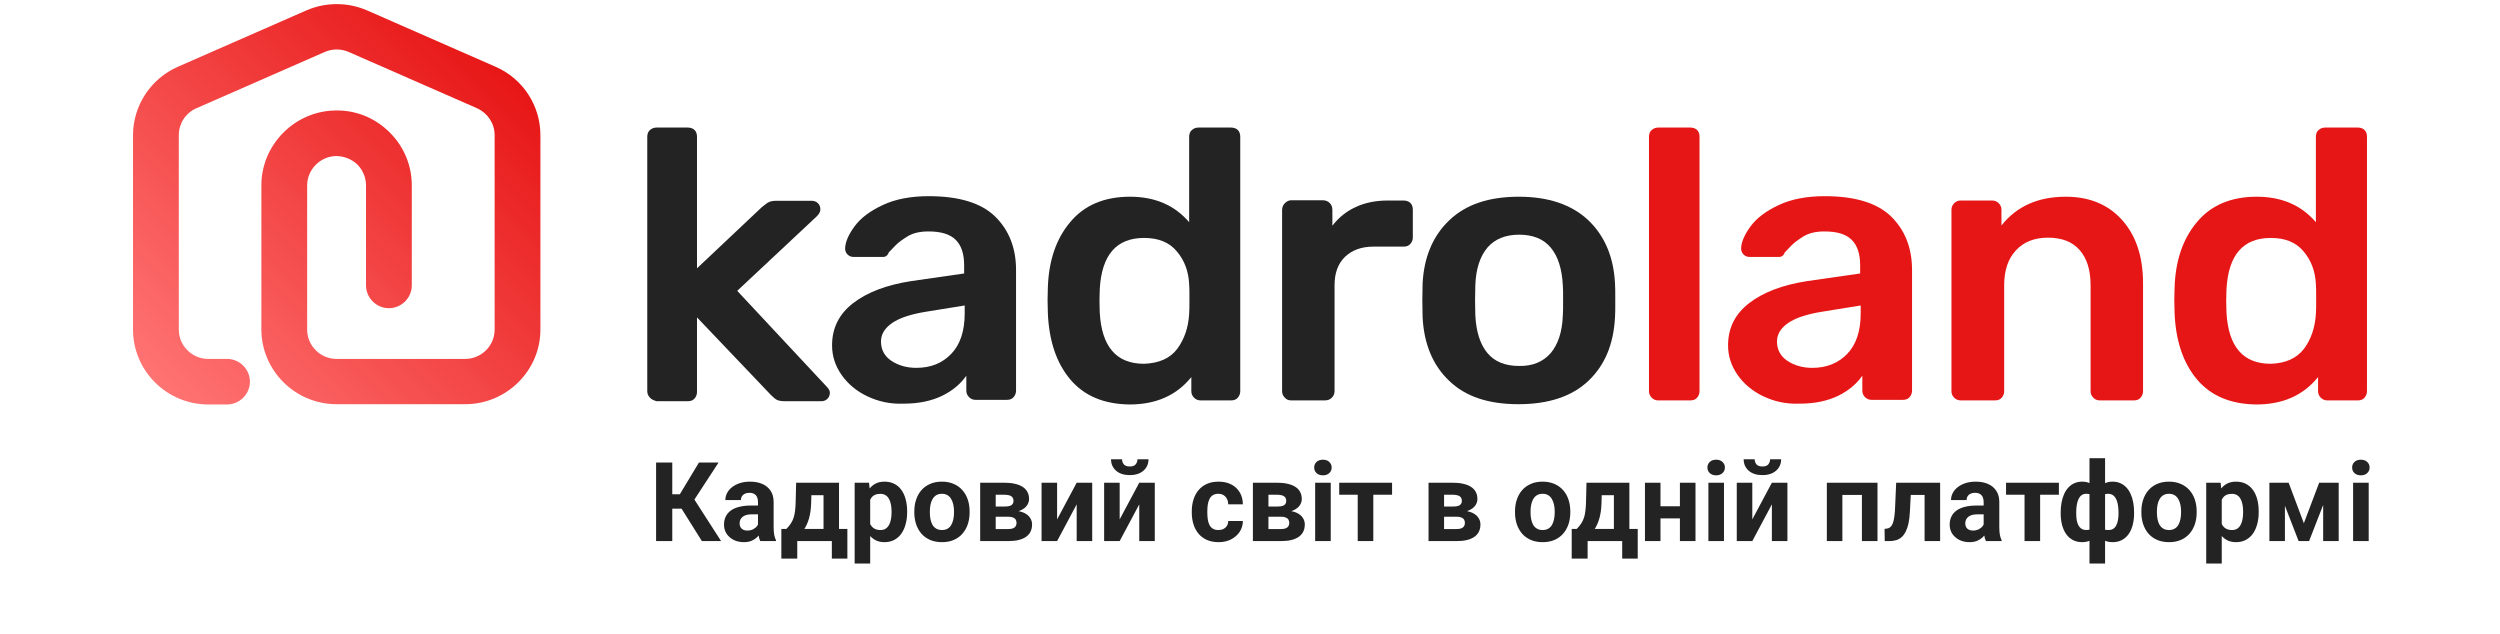 <svg width="710" height="180" viewBox="0 0 710 180" fill="none" xmlns="http://www.w3.org/2000/svg">
<path d="M190.927 131.364V153.669H186.331V131.364H190.927ZM204.071 131.364L195.523 144.462H189.901L189.319 140.372H193.072L198.495 131.364H204.071ZM199.337 153.669L193.087 143.696L196.274 140.418L204.791 153.669H199.337ZM215.27 149.931V142.547C215.27 142.016 215.183 141.561 215.009 141.184C214.836 140.796 214.565 140.494 214.197 140.28C213.84 140.065 213.375 139.958 212.803 139.958C212.313 139.958 211.889 140.045 211.532 140.218C211.174 140.382 210.899 140.622 210.705 140.939C210.51 141.245 210.413 141.607 210.413 142.026H206.001C206.001 141.321 206.165 140.653 206.492 140.019C206.818 139.386 207.293 138.83 207.916 138.35C208.539 137.859 209.28 137.476 210.138 137.201C211.006 136.925 211.976 136.787 213.048 136.787C214.335 136.787 215.479 137.001 216.48 137.43C217.481 137.859 218.267 138.503 218.839 139.361C219.421 140.218 219.712 141.291 219.712 142.578V149.671C219.712 150.58 219.768 151.325 219.881 151.907C219.993 152.479 220.157 152.98 220.371 153.409V153.669H215.913C215.699 153.22 215.535 152.658 215.423 151.984C215.321 151.3 215.27 150.615 215.27 149.931ZM215.852 143.573L215.882 146.071H213.416C212.834 146.071 212.328 146.137 211.899 146.27C211.47 146.402 211.118 146.591 210.842 146.836C210.567 147.071 210.362 147.347 210.23 147.664C210.107 147.98 210.046 148.328 210.046 148.705C210.046 149.083 210.133 149.425 210.306 149.732C210.48 150.028 210.73 150.263 211.057 150.437C211.384 150.6 211.767 150.682 212.206 150.682C212.87 150.682 213.447 150.549 213.937 150.283C214.427 150.018 214.805 149.691 215.071 149.303C215.346 148.915 215.489 148.547 215.499 148.2L216.664 150.069C216.5 150.488 216.276 150.922 215.99 151.371C215.714 151.82 215.362 152.244 214.933 152.643C214.504 153.031 213.988 153.352 213.385 153.608C212.783 153.853 212.068 153.975 211.241 153.975C210.189 153.975 209.234 153.766 208.376 153.347C207.528 152.918 206.854 152.331 206.354 151.586C205.864 150.83 205.618 149.972 205.618 149.012C205.618 148.144 205.782 147.373 206.109 146.699C206.435 146.025 206.916 145.458 207.549 144.998C208.192 144.528 208.994 144.176 209.954 143.941C210.914 143.696 212.027 143.573 213.293 143.573H215.852ZM226.101 137.093H230.513L230.375 142.639C230.334 144.416 230.13 145.943 229.762 147.219C229.394 148.496 228.904 149.568 228.291 150.437C227.678 151.305 226.979 151.999 226.192 152.52C225.416 153.031 224.599 153.414 223.741 153.669H222.914L222.868 150.268L223.328 150.222C223.849 149.681 224.278 149.155 224.615 148.644C224.952 148.123 225.212 147.577 225.396 147.005C225.58 146.433 225.712 145.795 225.794 145.09C225.886 144.385 225.942 143.568 225.963 142.639L226.101 137.093ZM227.295 137.093H238.279V153.669H233.883V140.632H227.295V137.093ZM221.903 150.222H240.654V158.648H236.242V153.669H226.422V158.648H221.903V150.222ZM247.134 140.28V160.042H242.722V137.093H246.812L247.134 140.28ZM257.628 145.197V145.519C257.628 146.724 257.485 147.842 257.199 148.874C256.923 149.905 256.515 150.804 255.973 151.57C255.432 152.326 254.758 152.918 253.951 153.347C253.155 153.766 252.235 153.975 251.194 153.975C250.183 153.975 249.304 153.771 248.559 153.363C247.813 152.954 247.185 152.382 246.675 151.647C246.174 150.901 245.771 150.038 245.464 149.058C245.158 148.077 244.923 147.025 244.76 145.902V145.059C244.923 143.854 245.158 142.751 245.464 141.75C245.771 140.739 246.174 139.866 246.675 139.131C247.185 138.385 247.808 137.808 248.543 137.4C249.289 136.991 250.162 136.787 251.163 136.787C252.215 136.787 253.139 136.986 253.936 137.384C254.743 137.783 255.417 138.355 255.958 139.1C256.51 139.846 256.923 140.734 257.199 141.766C257.485 142.797 257.628 143.941 257.628 145.197ZM253.201 145.519V145.197C253.201 144.493 253.139 143.844 253.017 143.252C252.904 142.649 252.721 142.123 252.465 141.674C252.22 141.224 251.893 140.877 251.485 140.632C251.086 140.377 250.601 140.249 250.029 140.249C249.427 140.249 248.911 140.346 248.482 140.54C248.063 140.734 247.721 141.015 247.456 141.383C247.19 141.75 246.991 142.19 246.858 142.7C246.726 143.211 246.644 143.788 246.613 144.431V146.561C246.664 147.316 246.807 147.996 247.042 148.598C247.277 149.191 247.64 149.66 248.13 150.008C248.62 150.355 249.263 150.528 250.06 150.528C250.642 150.528 251.132 150.401 251.531 150.145C251.929 149.88 252.251 149.517 252.496 149.058C252.751 148.598 252.93 148.067 253.032 147.465C253.144 146.862 253.201 146.213 253.201 145.519ZM259.665 145.55V145.228C259.665 144.013 259.839 142.894 260.186 141.873C260.533 140.841 261.039 139.948 261.703 139.192C262.367 138.436 263.184 137.849 264.154 137.43C265.124 137.001 266.237 136.787 267.494 136.787C268.75 136.787 269.868 137.001 270.849 137.43C271.829 137.849 272.651 138.436 273.315 139.192C273.989 139.948 274.5 140.841 274.847 141.873C275.194 142.894 275.368 144.013 275.368 145.228V145.55C275.368 146.755 275.194 147.873 274.847 148.905C274.5 149.926 273.989 150.82 273.315 151.586C272.651 152.341 271.834 152.929 270.864 153.347C269.894 153.766 268.78 153.975 267.524 153.975C266.268 153.975 265.15 153.766 264.169 153.347C263.199 152.929 262.377 152.341 261.703 151.586C261.039 150.82 260.533 149.926 260.186 148.905C259.839 147.873 259.665 146.755 259.665 145.55ZM264.077 145.228V145.55C264.077 146.244 264.139 146.893 264.261 147.495C264.384 148.098 264.578 148.629 264.843 149.088C265.119 149.538 265.477 149.89 265.916 150.145C266.355 150.401 266.891 150.528 267.524 150.528C268.137 150.528 268.663 150.401 269.102 150.145C269.541 149.89 269.894 149.538 270.159 149.088C270.425 148.629 270.619 148.098 270.741 147.495C270.874 146.893 270.94 146.244 270.94 145.55V145.228C270.94 144.554 270.874 143.921 270.741 143.328C270.619 142.726 270.42 142.195 270.144 141.735C269.878 141.265 269.526 140.898 269.087 140.632C268.648 140.367 268.117 140.234 267.494 140.234C266.871 140.234 266.34 140.367 265.9 140.632C265.471 140.898 265.119 141.265 264.843 141.735C264.578 142.195 264.384 142.726 264.261 143.328C264.139 143.921 264.077 144.554 264.077 145.228ZM286.336 146.745H281.143L281.113 143.849H285.402C285.974 143.849 286.439 143.793 286.796 143.681C287.154 143.558 287.414 143.379 287.577 143.145C287.751 142.899 287.838 142.603 287.838 142.256C287.838 141.95 287.782 141.689 287.669 141.475C287.567 141.25 287.409 141.066 287.194 140.923C286.98 140.78 286.709 140.678 286.382 140.617C286.066 140.545 285.693 140.51 285.264 140.51H282.782V153.669H278.37V137.093H285.264C286.347 137.093 287.317 137.19 288.175 137.384C289.033 137.568 289.763 137.849 290.365 138.227C290.978 138.605 291.443 139.085 291.76 139.667C292.086 140.239 292.25 140.918 292.25 141.704C292.25 142.215 292.132 142.695 291.897 143.145C291.673 143.594 291.336 143.992 290.886 144.339C290.437 144.687 289.88 144.973 289.217 145.197C288.563 145.412 287.807 145.545 286.949 145.596L286.336 146.745ZM286.336 153.669H280.056L281.572 150.253H286.336C286.878 150.253 287.322 150.186 287.669 150.054C288.017 149.921 288.272 149.727 288.435 149.471C288.609 149.206 288.696 148.889 288.696 148.522C288.696 148.164 288.619 147.853 288.466 147.587C288.313 147.322 288.062 147.117 287.715 146.974C287.378 146.821 286.919 146.745 286.336 146.745H282.216L282.246 143.849H286.934L288.006 145.013C289.171 145.085 290.131 145.305 290.886 145.672C291.642 146.04 292.199 146.51 292.556 147.082C292.924 147.643 293.108 148.261 293.108 148.935C293.108 149.722 292.96 150.411 292.663 151.003C292.367 151.596 291.928 152.091 291.346 152.489C290.774 152.877 290.069 153.174 289.232 153.378C288.394 153.572 287.429 153.669 286.336 153.669ZM300.216 147.511L305.777 137.093H310.189V153.669H305.777V143.236L300.216 153.669H295.804V137.093H300.216V147.511ZM317.986 147.511L323.547 137.093H327.959V153.669H323.547V143.236L317.986 153.669H313.574V137.093H317.986V147.511ZM323.042 130.429H326.182C326.182 131.308 325.963 132.089 325.524 132.773C325.095 133.447 324.482 133.978 323.685 134.366C322.889 134.744 321.949 134.933 320.866 134.933C319.222 134.933 317.92 134.515 316.96 133.677C316.01 132.84 315.535 131.757 315.535 130.429H318.66C318.66 130.96 318.824 131.435 319.151 131.854C319.488 132.273 320.06 132.482 320.866 132.482C321.663 132.482 322.225 132.273 322.552 131.854C322.878 131.435 323.042 130.96 323.042 130.429ZM346.021 150.528C346.562 150.528 347.042 150.426 347.461 150.222C347.88 150.008 348.207 149.711 348.441 149.334C348.687 148.945 348.814 148.491 348.824 147.97H352.976C352.966 149.134 352.654 150.171 352.041 151.08C351.429 151.979 350.607 152.689 349.575 153.209C348.544 153.72 347.389 153.975 346.113 153.975C344.826 153.975 343.703 153.761 342.743 153.332C341.793 152.903 341.001 152.311 340.368 151.555C339.735 150.789 339.26 149.9 338.943 148.889C338.627 147.868 338.468 146.775 338.468 145.611V145.167C338.468 143.992 338.627 142.899 338.943 141.888C339.26 140.867 339.735 139.978 340.368 139.223C341.001 138.457 341.793 137.859 342.743 137.43C343.692 137.001 344.806 136.787 346.082 136.787C347.441 136.787 348.63 137.047 349.652 137.568C350.683 138.089 351.49 138.835 352.072 139.805C352.664 140.765 352.966 141.904 352.976 143.221H348.824C348.814 142.67 348.697 142.169 348.472 141.72C348.258 141.27 347.941 140.913 347.522 140.647C347.114 140.372 346.608 140.234 346.006 140.234C345.362 140.234 344.836 140.372 344.428 140.647C344.019 140.913 343.703 141.281 343.478 141.75C343.253 142.21 343.095 142.736 343.003 143.328C342.921 143.91 342.88 144.523 342.88 145.167V145.611C342.88 146.254 342.921 146.872 343.003 147.465C343.085 148.057 343.238 148.583 343.463 149.042C343.697 149.502 344.019 149.865 344.428 150.13C344.836 150.396 345.367 150.528 346.021 150.528ZM363.791 146.745H358.598L358.568 143.849H362.857C363.429 143.849 363.894 143.793 364.251 143.681C364.609 143.558 364.869 143.379 365.032 143.145C365.206 142.899 365.293 142.603 365.293 142.256C365.293 141.95 365.237 141.689 365.124 141.475C365.022 141.25 364.864 141.066 364.649 140.923C364.435 140.78 364.164 140.678 363.837 140.617C363.521 140.545 363.148 140.51 362.719 140.51H360.237V153.669H355.825V137.093H362.719C363.802 137.093 364.772 137.19 365.63 137.384C366.488 137.568 367.218 137.849 367.82 138.227C368.433 138.605 368.898 139.085 369.215 139.667C369.541 140.239 369.705 140.918 369.705 141.704C369.705 142.215 369.587 142.695 369.352 143.145C369.128 143.594 368.791 143.992 368.341 144.339C367.892 144.687 367.335 144.973 366.672 145.197C366.018 145.412 365.262 145.545 364.404 145.596L363.791 146.745ZM363.791 153.669H357.511L359.027 150.253H363.791C364.333 150.253 364.777 150.186 365.124 150.054C365.471 149.921 365.727 149.727 365.89 149.471C366.064 149.206 366.151 148.889 366.151 148.522C366.151 148.164 366.074 147.853 365.921 147.587C365.768 147.322 365.517 147.117 365.17 146.974C364.833 146.821 364.374 146.745 363.791 146.745H359.671L359.701 143.849H364.389L365.461 145.013C366.626 145.085 367.586 145.305 368.341 145.672C369.097 146.04 369.654 146.51 370.011 147.082C370.379 147.643 370.563 148.261 370.563 148.935C370.563 149.722 370.415 150.411 370.118 151.003C369.822 151.596 369.383 152.091 368.801 152.489C368.229 152.877 367.524 153.174 366.687 153.378C365.849 153.572 364.884 153.669 363.791 153.669ZM377.931 137.093V153.669H373.504V137.093H377.931ZM373.228 132.773C373.228 132.13 373.453 131.599 373.902 131.18C374.352 130.761 374.954 130.552 375.71 130.552C376.456 130.552 377.053 130.761 377.502 131.18C377.962 131.599 378.192 132.13 378.192 132.773C378.192 133.417 377.962 133.948 377.502 134.366C377.053 134.785 376.456 134.995 375.71 134.995C374.954 134.995 374.352 134.785 373.902 134.366C373.453 133.948 373.228 133.417 373.228 132.773ZM390.018 137.093V153.669H385.591V137.093H390.018ZM395.349 137.093V140.51H380.336V137.093H395.349ZM413.672 146.745H408.478L408.448 143.849H412.737C413.309 143.849 413.774 143.793 414.131 143.681C414.489 143.558 414.749 143.379 414.912 143.145C415.086 142.899 415.173 142.603 415.173 142.256C415.173 141.95 415.117 141.689 415.004 141.475C414.902 141.25 414.744 141.066 414.529 140.923C414.315 140.78 414.044 140.678 413.717 140.617C413.401 140.545 413.028 140.51 412.599 140.51H410.117V153.669H405.705V137.093H412.599C413.682 137.093 414.652 137.19 415.51 137.384C416.368 137.568 417.098 137.849 417.701 138.227C418.313 138.605 418.778 139.085 419.095 139.667C419.421 140.239 419.585 140.918 419.585 141.704C419.585 142.215 419.467 142.695 419.232 143.145C419.008 143.594 418.671 143.992 418.221 144.339C417.772 144.687 417.215 144.973 416.552 145.197C415.898 145.412 415.142 145.545 414.284 145.596L413.672 146.745ZM413.672 153.669H407.391L408.907 150.253H413.672C414.213 150.253 414.657 150.186 415.004 150.054C415.352 149.921 415.607 149.727 415.77 149.471C415.944 149.206 416.031 148.889 416.031 148.522C416.031 148.164 415.954 147.853 415.801 147.587C415.648 147.322 415.397 147.117 415.05 146.974C414.713 146.821 414.254 146.745 413.672 146.745H409.551L409.581 143.849H414.269L415.341 145.013C416.506 145.085 417.466 145.305 418.221 145.672C418.977 146.04 419.534 146.51 419.891 147.082C420.259 147.643 420.443 148.261 420.443 148.935C420.443 149.722 420.295 150.411 419.998 151.003C419.702 151.596 419.263 152.091 418.681 152.489C418.109 152.877 417.404 153.174 416.567 153.378C415.729 153.572 414.764 153.669 413.672 153.669ZM430.262 145.55V145.228C430.262 144.013 430.436 142.894 430.783 141.873C431.131 140.841 431.636 139.948 432.3 139.192C432.964 138.436 433.781 137.849 434.751 137.43C435.721 137.001 436.834 136.787 438.091 136.787C439.347 136.787 440.465 137.001 441.446 137.43C442.426 137.849 443.248 138.436 443.912 139.192C444.586 139.948 445.097 140.841 445.444 141.873C445.791 142.894 445.965 144.013 445.965 145.228V145.55C445.965 146.755 445.791 147.873 445.444 148.905C445.097 149.926 444.586 150.82 443.912 151.586C443.248 152.341 442.431 152.929 441.461 153.347C440.491 153.766 439.377 153.975 438.121 153.975C436.865 153.975 435.747 153.766 434.766 153.347C433.796 152.929 432.974 152.341 432.3 151.586C431.636 150.82 431.131 149.926 430.783 148.905C430.436 147.873 430.262 146.755 430.262 145.55ZM434.674 145.228V145.55C434.674 146.244 434.736 146.893 434.858 147.495C434.981 148.098 435.175 148.629 435.44 149.088C435.716 149.538 436.074 149.89 436.513 150.145C436.952 150.401 437.488 150.528 438.121 150.528C438.734 150.528 439.26 150.401 439.699 150.145C440.138 149.89 440.491 149.538 440.756 149.088C441.022 148.629 441.216 148.098 441.338 147.495C441.471 146.893 441.538 146.244 441.538 145.55V145.228C441.538 144.554 441.471 143.921 441.338 143.328C441.216 142.726 441.017 142.195 440.741 141.735C440.475 141.265 440.123 140.898 439.684 140.632C439.245 140.367 438.714 140.234 438.091 140.234C437.468 140.234 436.937 140.367 436.497 140.632C436.068 140.898 435.716 141.265 435.44 141.735C435.175 142.195 434.981 142.726 434.858 143.328C434.736 143.921 434.674 144.554 434.674 145.228ZM450.561 137.093H454.973L454.835 142.639C454.794 144.416 454.59 145.943 454.222 147.219C453.854 148.496 453.364 149.568 452.751 150.437C452.139 151.305 451.439 151.999 450.653 152.52C449.876 153.031 449.059 153.414 448.201 153.669H447.374L447.328 150.268L447.788 150.222C448.309 149.681 448.738 149.155 449.075 148.644C449.412 148.123 449.672 147.577 449.856 147.005C450.04 146.433 450.173 145.795 450.254 145.09C450.346 144.385 450.402 143.568 450.423 142.639L450.561 137.093ZM451.756 137.093H462.74V153.669H458.343V140.632H451.756V137.093ZM446.363 150.222H465.114V158.648H460.702V153.669H450.882V158.648H446.363V150.222ZM478.534 143.788V147.219H470.108V143.788H478.534ZM471.579 137.093V153.669H467.167V137.093H471.579ZM481.521 137.093V153.669H477.094V137.093H481.521ZM489.61 137.093V153.669H485.183V137.093H489.61ZM484.907 132.773C484.907 132.13 485.132 131.599 485.581 131.18C486.03 130.761 486.633 130.552 487.389 130.552C488.134 130.552 488.732 130.761 489.181 131.18C489.641 131.599 489.87 132.13 489.87 132.773C489.87 133.417 489.641 133.948 489.181 134.366C488.732 134.785 488.134 134.995 487.389 134.995C486.633 134.995 486.03 134.785 485.581 134.366C485.132 133.948 484.907 133.417 484.907 132.773ZM497.653 147.511L503.213 137.093H507.625V153.669H503.213V143.236L497.653 153.669H493.241V137.093H497.653V147.511ZM502.708 130.429H505.848C505.848 131.308 505.629 132.089 505.19 132.773C504.761 133.447 504.148 133.978 503.351 134.366C502.555 134.744 501.615 134.933 500.533 134.933C498.888 134.933 497.586 134.515 496.626 133.677C495.676 132.84 495.201 131.757 495.201 130.429H498.327C498.327 130.96 498.49 131.435 498.817 131.854C499.154 132.273 499.726 132.482 500.533 132.482C501.329 132.482 501.891 132.273 502.218 131.854C502.545 131.435 502.708 130.96 502.708 130.429ZM529.992 137.093V140.556H521.964V137.093H529.992ZM523.236 137.093V153.669H518.824V137.093H523.236ZM533.209 137.093V153.669H528.782V137.093H533.209ZM547.762 137.093V140.556H539.612V137.093H547.762ZM550.995 137.093V153.669H546.583V137.093H550.995ZM538.509 137.093H542.845L542.401 145.458C542.339 146.653 542.212 147.705 542.018 148.614C541.824 149.522 541.563 150.299 541.236 150.942C540.92 151.586 540.537 152.111 540.087 152.52C539.648 152.918 539.132 153.209 538.54 153.393C537.958 153.577 537.315 153.669 536.61 153.669H535.262L535.216 150.191L535.783 150.13C536.109 150.1 536.395 150.008 536.64 149.854C536.896 149.691 537.11 149.461 537.284 149.165C537.468 148.859 537.621 148.476 537.743 148.016C537.866 147.546 537.963 146.995 538.035 146.362C538.116 145.728 538.172 144.998 538.203 144.171L538.509 137.093ZM563.358 149.931V142.547C563.358 142.016 563.271 141.561 563.097 141.184C562.924 140.796 562.653 140.494 562.285 140.28C561.928 140.065 561.463 139.958 560.891 139.958C560.401 139.958 559.977 140.045 559.62 140.218C559.262 140.382 558.986 140.622 558.792 140.939C558.598 141.245 558.501 141.607 558.501 142.026H554.089C554.089 141.321 554.253 140.653 554.58 140.019C554.906 139.386 555.381 138.83 556.004 138.35C556.627 137.859 557.368 137.476 558.226 137.201C559.094 136.925 560.064 136.787 561.136 136.787C562.423 136.787 563.567 137.001 564.568 137.43C565.569 137.859 566.355 138.503 566.927 139.361C567.509 140.218 567.8 141.291 567.8 142.578V149.671C567.8 150.58 567.856 151.325 567.969 151.907C568.081 152.479 568.244 152.98 568.459 153.409V153.669H564.001C563.787 153.22 563.623 152.658 563.511 151.984C563.409 151.3 563.358 150.615 563.358 149.931ZM563.94 143.573L563.97 146.071H561.504C560.922 146.071 560.416 146.137 559.987 146.27C559.558 146.402 559.206 146.591 558.93 146.836C558.655 147.071 558.45 147.347 558.317 147.664C558.195 147.98 558.134 148.328 558.134 148.705C558.134 149.083 558.22 149.425 558.394 149.732C558.568 150.028 558.818 150.263 559.145 150.437C559.472 150.6 559.855 150.682 560.294 150.682C560.958 150.682 561.535 150.549 562.025 150.283C562.515 150.018 562.893 149.691 563.158 149.303C563.434 148.915 563.577 148.547 563.587 148.2L564.752 150.069C564.588 150.488 564.364 150.922 564.078 151.371C563.802 151.82 563.449 152.244 563.021 152.643C562.592 153.031 562.076 153.352 561.473 153.608C560.871 153.853 560.156 153.975 559.329 153.975C558.277 153.975 557.322 153.766 556.464 153.347C555.616 152.918 554.942 152.331 554.442 151.586C553.951 150.83 553.706 149.972 553.706 149.012C553.706 148.144 553.87 147.373 554.197 146.699C554.523 146.025 555.003 145.458 555.637 144.998C556.28 144.528 557.082 144.176 558.042 143.941C559.002 143.696 560.115 143.573 561.381 143.573H563.94ZM579.397 137.093V153.669H574.97V137.093H579.397ZM584.728 137.093V140.51H569.715V137.093H584.728ZM606.083 145.488V145.81C606.083 147.005 605.951 148.103 605.685 149.104C605.43 150.094 605.042 150.957 604.521 151.693C604 152.418 603.362 152.98 602.606 153.378C601.85 153.776 600.977 153.975 599.986 153.975C599.067 153.975 598.271 153.802 597.596 153.454C596.933 153.097 596.371 152.602 595.911 151.968C595.462 151.325 595.094 150.58 594.808 149.732C594.533 148.874 594.328 147.95 594.196 146.959V144.309C594.328 143.247 594.533 142.261 594.808 141.352C595.084 140.433 595.447 139.631 595.896 138.947C596.356 138.263 596.917 137.732 597.581 137.354C598.245 136.976 599.036 136.787 599.956 136.787C600.752 136.787 601.472 136.925 602.116 137.201C602.769 137.476 603.341 137.87 603.831 138.38C604.332 138.891 604.746 139.509 605.072 140.234C605.409 140.949 605.66 141.75 605.823 142.639C605.997 143.527 606.083 144.477 606.083 145.488ZM601.656 145.81V145.488C601.656 144.916 601.62 144.37 601.549 143.849C601.488 143.318 601.385 142.833 601.242 142.394C601.11 141.955 600.931 141.577 600.706 141.26C600.482 140.933 600.211 140.683 599.894 140.51C599.578 140.326 599.215 140.234 598.807 140.234C598.092 140.234 597.505 140.377 597.045 140.663C596.596 140.939 596.259 141.337 596.034 141.858C595.819 142.368 595.697 142.971 595.666 143.665V147.618C595.707 148.21 595.835 148.726 596.049 149.165C596.274 149.594 596.611 149.931 597.06 150.176C597.52 150.411 598.112 150.528 598.837 150.528C599.358 150.528 599.797 150.411 600.155 150.176C600.522 149.941 600.814 149.609 601.028 149.18C601.253 148.751 601.411 148.256 601.503 147.694C601.605 147.122 601.656 146.494 601.656 145.81ZM585.234 145.81V145.488C585.234 144.477 585.32 143.527 585.494 142.639C585.668 141.75 585.918 140.949 586.245 140.234C586.582 139.509 586.995 138.891 587.486 138.38C587.976 137.87 588.543 137.476 589.186 137.201C589.84 136.925 590.565 136.787 591.361 136.787C592.27 136.787 593.057 136.976 593.721 137.354C594.384 137.732 594.941 138.263 595.39 138.947C595.84 139.631 596.202 140.433 596.478 141.352C596.754 142.261 596.963 143.247 597.106 144.309V146.836C596.963 147.858 596.754 148.802 596.478 149.671C596.202 150.528 595.835 151.284 595.375 151.938C594.926 152.581 594.369 153.082 593.705 153.439C593.041 153.797 592.25 153.975 591.331 153.975C590.35 153.975 589.477 153.776 588.711 153.378C587.955 152.98 587.317 152.418 586.796 151.693C586.286 150.957 585.898 150.094 585.632 149.104C585.366 148.103 585.234 147.005 585.234 145.81ZM589.646 145.488V145.81C589.646 146.494 589.692 147.122 589.784 147.694C589.886 148.256 590.044 148.751 590.258 149.18C590.483 149.599 590.774 149.926 591.132 150.161C591.489 150.396 591.928 150.513 592.449 150.513C593.184 150.513 593.777 150.391 594.226 150.145C594.686 149.9 595.028 149.553 595.253 149.104C595.477 148.654 595.6 148.118 595.62 147.495V143.665C595.6 142.971 595.477 142.368 595.253 141.858C595.038 141.337 594.706 140.939 594.257 140.663C593.807 140.377 593.215 140.234 592.48 140.234C591.959 140.234 591.515 140.372 591.147 140.647C590.79 140.923 590.498 141.301 590.274 141.781C590.059 142.261 589.901 142.823 589.799 143.466C589.697 144.099 589.646 144.773 589.646 145.488ZM593.414 160.042V130.138H597.842V160.042H593.414ZM608.152 145.55V145.228C608.152 144.013 608.325 142.894 608.672 141.873C609.02 140.841 609.525 139.948 610.189 139.192C610.853 138.436 611.67 137.849 612.64 137.43C613.61 137.001 614.724 136.787 615.98 136.787C617.236 136.787 618.354 137.001 619.335 137.43C620.315 137.849 621.137 138.436 621.801 139.192C622.475 139.948 622.986 140.841 623.333 141.873C623.68 142.894 623.854 144.013 623.854 145.228V145.55C623.854 146.755 623.68 147.873 623.333 148.905C622.986 149.926 622.475 150.82 621.801 151.586C621.137 152.341 620.32 152.929 619.35 153.347C618.38 153.766 617.267 153.975 616.01 153.975C614.754 153.975 613.636 153.766 612.655 153.347C611.685 152.929 610.863 152.341 610.189 151.586C609.525 150.82 609.02 149.926 608.672 148.905C608.325 147.873 608.152 146.755 608.152 145.55ZM612.564 145.228V145.55C612.564 146.244 612.625 146.893 612.747 147.495C612.87 148.098 613.064 148.629 613.329 149.088C613.605 149.538 613.963 149.89 614.402 150.145C614.841 150.401 615.377 150.528 616.01 150.528C616.623 150.528 617.149 150.401 617.588 150.145C618.027 149.89 618.38 149.538 618.645 149.088C618.911 148.629 619.105 148.098 619.227 147.495C619.36 146.893 619.427 146.244 619.427 145.55V145.228C619.427 144.554 619.36 143.921 619.227 143.328C619.105 142.726 618.906 142.195 618.63 141.735C618.364 141.265 618.012 140.898 617.573 140.632C617.134 140.367 616.603 140.234 615.98 140.234C615.357 140.234 614.826 140.367 614.387 140.632C613.958 140.898 613.605 141.265 613.329 141.735C613.064 142.195 612.87 142.726 612.747 143.328C612.625 143.921 612.564 144.554 612.564 145.228ZM630.977 140.28V160.042H626.565V137.093H630.656L630.977 140.28ZM641.471 145.197V145.519C641.471 146.724 641.328 147.842 641.042 148.874C640.767 149.905 640.358 150.804 639.817 151.57C639.275 152.326 638.601 152.918 637.795 153.347C636.998 153.766 636.079 153.975 635.037 153.975C634.026 153.975 633.148 153.771 632.402 153.363C631.657 152.954 631.029 152.382 630.518 151.647C630.017 150.901 629.614 150.038 629.308 149.058C629.001 148.077 628.766 147.025 628.603 145.902V145.059C628.766 143.854 629.001 142.751 629.308 141.75C629.614 140.739 630.017 139.866 630.518 139.131C631.029 138.385 631.652 137.808 632.387 137.4C633.132 136.991 634.006 136.787 635.006 136.787C636.058 136.787 636.983 136.986 637.779 137.384C638.586 137.783 639.26 138.355 639.801 139.1C640.353 139.846 640.767 140.734 641.042 141.766C641.328 142.797 641.471 143.941 641.471 145.197ZM637.044 145.519V145.197C637.044 144.493 636.983 143.844 636.86 143.252C636.748 142.649 636.564 142.123 636.309 141.674C636.064 141.224 635.737 140.877 635.328 140.632C634.93 140.377 634.445 140.249 633.873 140.249C633.27 140.249 632.755 140.346 632.326 140.54C631.907 140.734 631.565 141.015 631.299 141.383C631.034 141.75 630.834 142.19 630.702 142.7C630.569 143.211 630.487 143.788 630.457 144.431V146.561C630.508 147.316 630.651 147.996 630.886 148.598C631.12 149.191 631.483 149.66 631.973 150.008C632.463 150.355 633.107 150.528 633.903 150.528C634.486 150.528 634.976 150.401 635.374 150.145C635.772 149.88 636.094 149.517 636.339 149.058C636.595 148.598 636.773 148.067 636.875 147.465C636.988 146.862 637.044 146.213 637.044 145.519ZM654.294 148.598L658.644 137.093H662.244L655.78 153.669H652.808L646.373 137.093H649.974L654.294 148.598ZM648.917 137.093V153.669H644.505V137.093H648.917ZM659.778 153.669V137.093H664.19V153.669H659.778ZM672.708 137.093V153.669H668.28V137.093H672.708ZM668.005 132.773C668.005 132.13 668.229 131.599 668.679 131.18C669.128 130.761 669.73 130.552 670.486 130.552C671.232 130.552 671.829 130.761 672.279 131.18C672.738 131.599 672.968 132.13 672.968 132.773C672.968 133.417 672.738 133.948 672.279 134.366C671.829 134.785 671.232 134.995 670.486 134.995C669.73 134.995 669.128 134.785 668.679 134.366C668.229 133.948 668.005 133.417 668.005 132.773Z" fill="#232323"/>
<path d="M132.117 114.791H95.589C83.825 114.791 74.229 105.241 74.229 93.534V52.636C74.229 41.16 83.593 31.61 95.124 31.379C100.929 31.225 106.346 33.381 110.525 37.463C114.627 41.468 116.948 46.86 116.948 52.636V81.056C116.948 84.599 114.008 87.526 110.448 87.526C106.888 87.526 103.947 84.599 103.947 81.056V52.636C103.947 50.403 103.018 48.246 101.47 46.706C99.845 45.165 97.678 44.318 95.434 44.318C90.945 44.395 87.231 48.169 87.231 52.636V93.611C87.231 98.155 90.945 101.929 95.589 101.929H132.117C136.683 101.929 140.475 98.232 140.475 93.611V38.388C140.475 35.076 138.54 32.149 135.522 30.763L98.994 14.743C96.827 13.818 94.428 13.818 92.261 14.743L55.733 30.763C52.715 32.072 50.78 35.076 50.78 38.388V93.611C50.78 98.155 54.495 101.929 59.138 101.929H64.478C68.038 101.929 70.979 104.855 70.979 108.398C70.979 111.941 68.038 114.868 64.478 114.868H59.138C47.375 114.868 37.778 105.318 37.778 93.611V38.388C37.778 29.992 42.809 22.368 50.47 18.979L86.998 2.959C92.493 0.571 98.762 0.571 104.256 2.959L140.785 18.979C148.524 22.368 153.477 29.992 153.477 38.388V93.611C153.477 105.241 143.88 114.791 132.117 114.791Z" fill="url(#paint0_linear_7720_81406)"/>
<path d="M184.595 112.942C184.055 112.403 183.823 111.787 183.823 111.094V38.844C183.823 38.074 184.055 37.381 184.595 36.919C185.136 36.457 185.753 36.226 186.448 36.226H195.323C196.095 36.226 196.79 36.457 197.253 36.919C197.716 37.381 197.948 37.997 197.948 38.844V76.201L216.316 58.871C216.548 58.717 216.934 58.409 217.397 58.024C217.86 57.639 218.246 57.407 218.709 57.253C219.172 57.099 219.712 57.022 220.33 57.022H230.518C231.212 57.022 231.83 57.253 232.293 57.716C232.756 58.178 232.987 58.717 232.987 59.487C232.987 60.18 232.601 60.797 231.907 61.49L209.37 82.595L234.608 109.63C235.303 110.324 235.689 110.94 235.689 111.479C235.689 112.172 235.457 112.788 234.994 113.251C234.531 113.713 233.991 113.944 233.296 113.944H222.877C221.873 113.944 221.102 113.79 220.639 113.559C220.175 113.328 219.558 112.788 218.863 112.095L197.948 90.143V111.325C197.948 112.018 197.716 112.634 197.253 113.174C196.79 113.713 196.172 113.944 195.323 113.944H186.448C185.753 113.713 185.058 113.482 184.595 112.942Z" fill="#232323"/>
<path d="M246.34 112.558C243.252 111.095 240.783 109.015 239.007 106.473C237.232 103.931 236.306 101.158 236.306 98.077C236.306 93.148 238.313 89.142 242.326 86.061C246.34 82.981 251.819 80.901 258.843 79.822L273.816 77.666V75.355C273.816 72.12 273.044 69.732 271.423 68.115C269.802 66.497 267.256 65.727 263.628 65.727C261.235 65.727 259.306 66.189 257.762 67.113C256.296 68.038 255.061 68.885 254.212 69.809C253.363 70.734 252.746 71.35 252.437 71.658C252.128 72.505 251.588 72.967 250.816 72.967H242.403C241.709 72.967 241.169 72.736 240.705 72.274C240.242 71.812 240.011 71.273 240.011 70.502C240.088 68.654 241.014 66.574 242.712 64.263C244.41 61.953 247.034 59.95 250.662 58.255C254.212 56.561 258.611 55.714 263.782 55.714C272.349 55.714 278.678 57.639 282.614 61.49C286.551 65.342 288.557 70.425 288.557 76.664V110.941C288.557 111.634 288.326 112.25 287.863 112.789C287.4 113.328 286.782 113.559 285.933 113.559H277.057C276.363 113.559 275.745 113.328 275.205 112.789C274.665 112.25 274.433 111.634 274.433 110.941V106.704C272.813 109.015 270.574 110.941 267.564 112.404C264.554 113.867 260.927 114.638 256.605 114.638C252.823 114.792 249.427 114.022 246.34 112.558ZM270.111 100.542C272.658 97.923 273.97 94.072 273.97 89.065V86.755L263.011 88.526C258.766 89.219 255.601 90.221 253.44 91.684C251.279 93.148 250.199 94.919 250.199 96.999C250.199 99.31 251.202 101.158 253.132 102.468C255.138 103.777 257.454 104.47 260.232 104.47C264.323 104.47 267.564 103.161 270.111 100.542Z" fill="#232323"/>
<path d="M303.916 107.705C299.98 103.006 297.896 96.69 297.588 88.834L297.51 85.213L297.588 81.747C297.819 74.122 299.903 67.883 303.916 63.107C307.853 58.332 313.564 55.867 320.896 55.867C327.997 55.867 333.554 58.255 337.722 63.107V38.844C337.722 38.074 337.953 37.381 338.493 36.919C339.034 36.457 339.651 36.226 340.346 36.226H349.607C350.379 36.226 351.074 36.457 351.537 36.919C352 37.381 352.231 37.997 352.231 38.844V111.094C352.231 111.787 352 112.403 351.537 112.942C351.074 113.482 350.456 113.713 349.607 113.713H340.963C340.268 113.713 339.651 113.482 339.111 112.942C338.57 112.403 338.339 111.787 338.339 111.094V107.089C334.171 112.249 328.383 114.868 320.819 114.868C313.487 114.791 307.853 112.403 303.916 107.705ZM334.326 99.078C336.332 96.382 337.49 93.07 337.722 89.142C337.799 88.294 337.799 86.831 337.799 84.905C337.799 82.98 337.799 81.593 337.722 80.746C337.567 77.126 336.409 73.968 334.248 71.426C332.087 68.807 329 67.575 324.91 67.575C317.037 67.575 312.869 72.427 312.329 82.132L312.252 85.445L312.329 88.757C312.869 98.462 317.037 103.314 324.91 103.314C329.154 103.16 332.319 101.774 334.326 99.078Z" fill="#232323"/>
<path d="M364.889 112.943C364.348 112.404 364.117 111.788 364.117 111.095V59.642C364.117 58.949 364.348 58.256 364.889 57.716C365.429 57.177 366.046 56.869 366.741 56.869H375.617C376.388 56.869 377.083 57.1 377.623 57.639C378.164 58.179 378.395 58.795 378.395 59.642V64.109C380.17 61.799 382.331 60.027 385.033 58.795C387.657 57.562 390.744 56.946 394.14 56.946H398.616C399.388 56.946 400.083 57.177 400.546 57.639C401.009 58.102 401.241 58.718 401.241 59.565V67.422C401.241 68.115 401.009 68.731 400.546 69.27C400.083 69.809 399.465 70.04 398.616 70.04H390.049C386.653 70.04 383.952 71.042 381.945 72.967C379.939 74.97 379.013 77.589 379.013 81.055V111.095C379.013 111.788 378.781 112.404 378.241 112.943C377.7 113.483 377.083 113.714 376.234 113.714H366.741C365.969 113.714 365.352 113.483 364.889 112.943Z" fill="#232323"/>
<path d="M411.583 108.168C406.952 103.777 404.405 97.769 404.019 90.067L403.942 85.291L404.019 80.516C404.405 72.967 406.952 66.959 411.66 62.492C416.368 58.024 422.928 55.868 431.341 55.868C439.753 55.868 446.314 58.101 451.022 62.492C455.73 66.959 458.277 72.967 458.663 80.516C458.74 81.363 458.74 82.981 458.74 85.291C458.74 87.602 458.74 89.219 458.663 90.067C458.277 97.692 455.807 103.7 451.099 108.168C446.468 112.558 439.831 114.792 431.264 114.792C422.697 114.792 416.213 112.635 411.583 108.168ZM440.371 100.311C442.455 97.846 443.69 94.303 443.844 89.528C443.921 88.834 443.921 87.371 443.921 85.291C443.921 83.212 443.921 81.748 443.844 81.055C443.612 76.356 442.455 72.736 440.371 70.271C438.287 67.806 435.277 66.651 431.418 66.651C427.559 66.651 424.549 67.884 422.465 70.271C420.381 72.736 419.146 76.279 418.992 81.055L418.915 85.291L418.992 89.528C419.223 94.226 420.381 97.846 422.465 100.311C424.549 102.776 427.559 103.931 431.418 103.931C435.2 104.008 438.21 102.776 440.371 100.311Z" fill="#232323"/>
<path d="M469.082 112.942C468.542 112.403 468.311 111.787 468.311 111.094V38.844C468.311 38.074 468.542 37.381 469.082 36.919C469.623 36.457 470.24 36.226 470.935 36.226H480.042C480.814 36.226 481.508 36.457 481.971 36.919C482.435 37.381 482.666 37.997 482.666 38.844V111.094C482.666 111.787 482.435 112.403 481.971 112.942C481.508 113.482 480.891 113.713 480.042 113.713H470.935C470.24 113.713 469.623 113.482 469.082 112.942Z" fill="#E71616"/>
<path d="M500.803 112.558C497.716 111.095 495.246 109.015 493.471 106.473C491.696 103.931 490.77 101.158 490.77 98.077C490.77 93.148 492.777 89.142 496.79 86.061C500.803 82.981 506.283 80.901 513.307 79.822L528.28 77.666V75.355C528.28 72.12 527.508 69.732 525.887 68.115C524.266 66.497 521.719 65.727 518.092 65.727C515.699 65.727 513.77 66.189 512.226 67.113C510.76 68.038 509.525 68.885 508.676 69.809C507.827 70.734 507.209 71.35 506.901 71.658C506.592 72.505 506.052 72.967 505.28 72.967H496.867C496.173 72.967 495.632 72.736 495.169 72.274C494.706 71.812 494.475 71.273 494.475 70.502C494.552 68.654 495.478 66.574 497.176 64.263C498.874 61.953 501.498 59.95 505.126 58.255C508.676 56.561 513.075 55.714 518.246 55.714C526.813 55.714 533.142 57.639 537.078 61.49C541.014 65.342 543.021 70.425 543.021 76.664V110.941C543.021 111.634 542.79 112.25 542.327 112.789C541.863 113.328 541.246 113.559 540.397 113.559H531.521C530.827 113.559 530.209 113.328 529.669 112.789C529.129 112.25 528.897 111.634 528.897 110.941V106.704C527.276 109.015 525.038 110.941 522.028 112.404C519.018 113.867 515.391 114.638 511.068 114.638C507.287 114.792 503.891 114.022 500.803 112.558ZM524.575 100.542C527.122 97.923 528.434 94.072 528.434 89.065V86.755L517.474 88.526C513.23 89.219 510.065 90.221 507.904 91.684C505.743 93.148 504.663 94.919 504.663 96.999C504.663 99.31 505.666 101.158 507.595 102.468C509.602 103.777 511.917 104.47 514.696 104.47C518.709 104.47 522.028 103.161 524.575 100.542Z" fill="#E71616"/>
<path d="M554.985 112.943C554.444 112.404 554.213 111.788 554.213 111.095V59.565C554.213 58.872 554.444 58.255 554.985 57.716C555.525 57.177 556.142 56.946 556.837 56.946H565.79C566.485 56.946 567.102 57.177 567.642 57.716C568.183 58.255 568.414 58.872 568.414 59.565V64.032C572.736 58.563 578.833 55.868 586.706 55.868C593.42 55.868 598.746 58.101 602.682 62.492C606.618 66.882 608.625 72.89 608.625 80.439V111.095C608.625 111.788 608.393 112.404 607.93 112.943C607.467 113.482 606.85 113.713 606.001 113.713H596.353C595.659 113.713 594.964 113.482 594.501 112.943C593.961 112.404 593.729 111.788 593.729 111.095V81.055C593.729 76.741 592.726 73.429 590.642 71.042C588.558 68.654 585.548 67.498 581.612 67.498C577.753 67.498 574.666 68.731 572.505 71.119C570.266 73.506 569.186 76.819 569.186 81.055V111.095C569.186 111.788 568.954 112.404 568.491 112.943C568.028 113.482 567.411 113.713 566.562 113.713H556.914C556.142 113.713 555.525 113.482 554.985 112.943Z" fill="#E71616"/>
<path d="M623.906 107.705C619.97 103.006 617.886 96.69 617.578 88.834L617.5 85.213L617.578 81.747C617.809 74.122 619.893 67.883 623.906 63.107C627.843 58.332 633.554 55.867 640.886 55.867C647.987 55.867 653.544 58.255 657.712 63.107V38.844C657.712 38.074 657.943 37.381 658.483 36.919C659.024 36.457 659.641 36.226 660.336 36.226H669.597C670.369 36.226 671.064 36.457 671.527 36.919C671.99 37.381 672.222 37.997 672.222 38.844V111.094C672.222 111.787 671.99 112.403 671.527 112.942C671.064 113.482 670.446 113.713 669.597 113.713H660.953C660.259 113.713 659.641 113.482 659.101 112.942C658.561 112.403 658.329 111.787 658.329 111.094V107.089C654.161 112.249 648.373 114.868 640.809 114.868C633.477 114.791 627.843 112.403 623.906 107.705ZM654.316 99.078C656.322 96.382 657.48 93.07 657.712 89.142C657.789 88.294 657.789 86.831 657.789 84.905C657.789 82.98 657.789 81.593 657.712 80.746C657.557 77.126 656.4 73.968 654.238 71.426C652.077 68.807 648.99 67.575 644.9 67.575C637.027 67.575 632.859 72.427 632.319 82.132L632.242 85.445L632.319 88.757C632.859 98.462 637.027 103.314 644.9 103.314C649.145 103.16 652.232 101.774 654.316 99.078Z" fill="#E71616"/>
<defs>
<linearGradient id="paint0_linear_7720_81406" x1="48.404" y1="112.966" x2="142.381" y2="18.537" gradientUnits="userSpaceOnUse">
<stop stop-color="#FF7373"/>
<stop offset="1" stop-color="#E71616"/>
</linearGradient>
</defs>
</svg>
